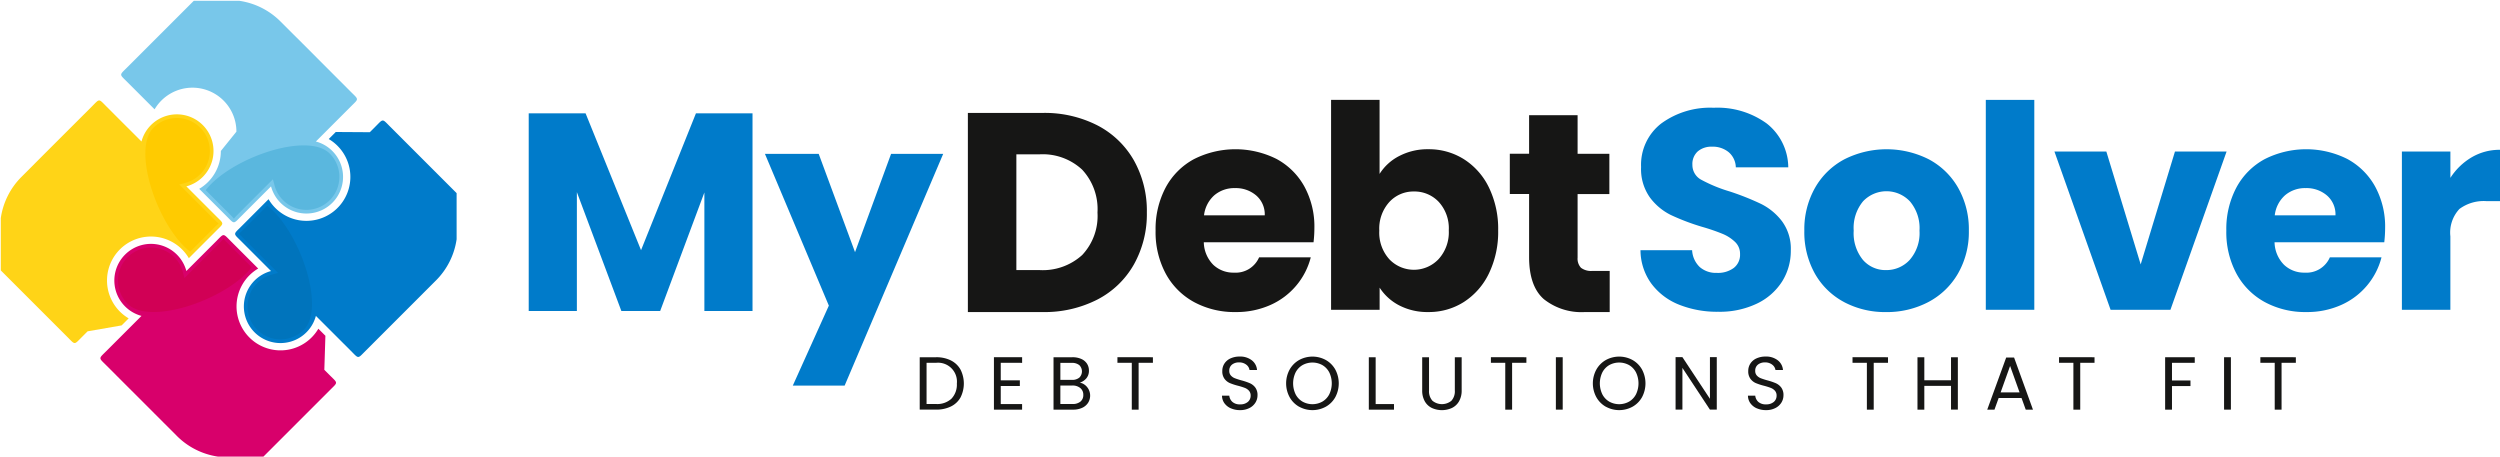 <svg xmlns="http://www.w3.org/2000/svg" xmlns:xlink="http://www.w3.org/1999/xlink" width="313.5" height="57.357" viewBox="0 0 313.5 57.357">
  <defs>
    <clipPath id="clip-path">
      <rect id="Rectangle_1648" data-name="Rectangle 1648" width="313.5" height="57.357" fill="none"/>
    </clipPath>
  </defs>
  <g id="Group_1574" data-name="Group 1574" transform="translate(0 0)">
    <g id="Group_1573" data-name="Group 1573" transform="translate(0 0)" clip-path="url(#clip-path)">
      <path id="Path_567" data-name="Path 567" d="M171.391,65.455A2.818,2.818,0,0,1,172.6,66.6a3.866,3.866,0,0,1,0,3.5,2.761,2.761,0,0,1-1.207,1.131,4.135,4.135,0,0,1-1.861.392h-2.047V65.054h2.047a4.054,4.054,0,0,1,1.861.4m.081,4.789a2.565,2.565,0,0,0,.669-1.89,2.37,2.37,0,0,0-2.611-2.6h-1.188v5.166h1.188a2.621,2.621,0,0,0,1.942-.674" transform="translate(-52.153 -20.257)" fill="#161615"/>
      <path id="Path_568" data-name="Path 568" d="M181.855,65.748v2.2h2.395v.708h-2.395v2.263h2.677v.707H181v-6.58h3.535v.707Z" transform="translate(-56.361 -20.253)" fill="#161615"/>
      <path id="Path_569" data-name="Path 569" d="M195.8,68.534a1.7,1.7,0,0,1,.472.584,1.7,1.7,0,0,1-.081,1.645,1.724,1.724,0,0,1-.74.632,2.64,2.64,0,0,1-1.146.231h-2.451V65.054h2.356a2.662,2.662,0,0,1,1.141.222,1.613,1.613,0,0,1,.707.6,1.573,1.573,0,0,1,.236.849,1.466,1.466,0,0,1-.316.966,1.765,1.765,0,0,1-.834.552,1.375,1.375,0,0,1,.655.293m-3.087-.642h1.442a1.394,1.394,0,0,0,.933-.282,1.093,1.093,0,0,0,0-1.566,1.425,1.425,0,0,0-.952-.282h-1.423Zm2.517,2.725a1.037,1.037,0,0,0,.359-.839,1.07,1.07,0,0,0-.377-.863A1.525,1.525,0,0,0,194.2,68.6h-1.489v2.319h1.518a1.507,1.507,0,0,0,1-.3" transform="translate(-59.742 -20.257)" fill="#161615"/>
      <path id="Path_570" data-name="Path 570" d="M207.941,65.054v.7h-1.792v5.873h-.857V65.752h-1.8v-.7Z" transform="translate(-63.366 -20.257)" fill="#161615"/>
      <path id="Path_571" data-name="Path 571" d="M223.642,71.422a1.937,1.937,0,0,1-.806-.642,1.628,1.628,0,0,1-.3-.948h.914a1.2,1.2,0,0,0,.381.778,1.369,1.369,0,0,0,.976.316,1.426,1.426,0,0,0,.967-.306,1,1,0,0,0,.353-.788.892.892,0,0,0-.207-.612,1.337,1.337,0,0,0-.519-.359,8.189,8.189,0,0,0-.839-.264,7.39,7.39,0,0,1-1.042-.339,1.669,1.669,0,0,1-.669-.532,1.561,1.561,0,0,1-.278-.976,1.687,1.687,0,0,1,.273-.952,1.778,1.778,0,0,1,.768-.641,2.7,2.7,0,0,1,1.136-.227,2.382,2.382,0,0,1,1.514.462,1.7,1.7,0,0,1,.664,1.226h-.943a1.016,1.016,0,0,0-.4-.665,1.4,1.4,0,0,0-.923-.287,1.338,1.338,0,0,0-.877.278.949.949,0,0,0-.339.778.839.839,0,0,0,.2.584,1.3,1.3,0,0,0,.5.344,8.575,8.575,0,0,0,.834.269,7.856,7.856,0,0,1,1.047.354,1.746,1.746,0,0,1,.679.537,1.567,1.567,0,0,1,.282.985,1.729,1.729,0,0,1-.254.9,1.862,1.862,0,0,1-.755.689,2.487,2.487,0,0,1-1.178.264,2.8,2.8,0,0,1-1.164-.231" transform="translate(-69.296 -20.219)" fill="#161615"/>
      <path id="Path_572" data-name="Path 572" d="M235.844,71.229a3.134,3.134,0,0,1-1.192-1.2,3.631,3.631,0,0,1,0-3.46,3.136,3.136,0,0,1,1.192-1.2,3.479,3.479,0,0,1,3.347,0,3.113,3.113,0,0,1,1.188,1.193,3.685,3.685,0,0,1,0,3.469,3.113,3.113,0,0,1-1.188,1.193,3.479,3.479,0,0,1-3.347,0m2.909-.636a2.26,2.26,0,0,0,.868-.914,3.166,3.166,0,0,0,0-2.758,2.277,2.277,0,0,0-.863-.91,2.578,2.578,0,0,0-2.489,0,2.268,2.268,0,0,0-.863.91,3.172,3.172,0,0,0,0,2.758,2.254,2.254,0,0,0,.867.914,2.556,2.556,0,0,0,2.48,0" transform="translate(-72.933 -20.223)" fill="#161615"/>
      <path id="Path_573" data-name="Path 573" d="M250.13,70.928h2.3v.7h-3.158V65.054h.857Z" transform="translate(-77.622 -20.257)" fill="#161615"/>
      <path id="Path_574" data-name="Path 574" d="M259.85,65.054v4.158a1.761,1.761,0,0,0,.429,1.3,1.875,1.875,0,0,0,2.376,0,1.761,1.761,0,0,0,.429-1.3V65.054h.858V69.2a2.687,2.687,0,0,1-.33,1.381,2.068,2.068,0,0,1-.891.835,3.033,3.033,0,0,1-2.517,0,2.042,2.042,0,0,1-.886-.835,2.714,2.714,0,0,1-.326-1.381V65.054Z" transform="translate(-80.649 -20.257)" fill="#161615"/>
      <path id="Path_575" data-name="Path 575" d="M275.955,65.054v.7h-1.792v5.873h-.858V65.752h-1.8v-.7Z" transform="translate(-84.545 -20.257)" fill="#161615"/>
      <rect id="Rectangle_1645" data-name="Rectangle 1645" width="0.857" height="6.571" transform="translate(195.106 44.797)" fill="#161615"/>
      <path id="Path_576" data-name="Path 576" d="M291.7,71.229a3.134,3.134,0,0,1-1.192-1.2,3.631,3.631,0,0,1,0-3.46,3.136,3.136,0,0,1,1.192-1.2,3.479,3.479,0,0,1,3.347,0,3.113,3.113,0,0,1,1.188,1.193,3.685,3.685,0,0,1,0,3.469,3.113,3.113,0,0,1-1.188,1.193,3.479,3.479,0,0,1-3.347,0m2.909-.636a2.26,2.26,0,0,0,.868-.914,3.166,3.166,0,0,0,0-2.758,2.277,2.277,0,0,0-.863-.91,2.578,2.578,0,0,0-2.489,0,2.268,2.268,0,0,0-.863.91,3.172,3.172,0,0,0,0,2.758,2.254,2.254,0,0,0,.867.914,2.556,2.556,0,0,0,2.48,0" transform="translate(-90.326 -20.223)" fill="#161615"/>
      <path id="Path_577" data-name="Path 577" d="M310.3,71.621h-.858l-3.451-5.233v5.233h-.857V65.04h.857l3.451,5.223V65.04h.858Z" transform="translate(-95.016 -20.253)" fill="#161615"/>
      <path id="Path_578" data-name="Path 578" d="M319.422,71.422a1.935,1.935,0,0,1-.806-.642,1.634,1.634,0,0,1-.3-.948h.914a1.2,1.2,0,0,0,.381.778,1.369,1.369,0,0,0,.976.316,1.427,1.427,0,0,0,.967-.306,1,1,0,0,0,.353-.788.892.892,0,0,0-.207-.612,1.337,1.337,0,0,0-.519-.359,8.19,8.19,0,0,0-.839-.264,7.389,7.389,0,0,1-1.042-.339,1.669,1.669,0,0,1-.669-.532,1.562,1.562,0,0,1-.279-.976,1.688,1.688,0,0,1,.274-.952,1.78,1.78,0,0,1,.768-.641,2.705,2.705,0,0,1,1.136-.227,2.382,2.382,0,0,1,1.514.462,1.707,1.707,0,0,1,.664,1.226h-.943a1.017,1.017,0,0,0-.4-.665,1.4,1.4,0,0,0-.923-.287,1.338,1.338,0,0,0-.877.278.949.949,0,0,0-.339.778.838.838,0,0,0,.2.584,1.307,1.307,0,0,0,.5.344,8.6,8.6,0,0,0,.835.269,7.859,7.859,0,0,1,1.047.354,1.751,1.751,0,0,1,.679.537,1.567,1.567,0,0,1,.282.985,1.73,1.73,0,0,1-.254.9,1.867,1.867,0,0,1-.755.689,2.489,2.489,0,0,1-1.178.264,2.81,2.81,0,0,1-1.164-.231" transform="translate(-99.122 -20.219)" fill="#161615"/>
      <path id="Path_579" data-name="Path 579" d="M341.808,65.054v.7h-1.792v5.873h-.858V65.752h-1.8v-.7Z" transform="translate(-105.052 -20.257)" fill="#161615"/>
      <path id="Path_580" data-name="Path 580" d="M354.25,65.054v6.571h-.858V68.646h-3.347v2.979h-.858V65.054h.858v2.885h3.347V65.054Z" transform="translate(-108.735 -20.257)" fill="#161615"/>
      <path id="Path_581" data-name="Path 581" d="M366.19,70.181h-2.866l-.527,1.461h-.906l2.376-6.534h.99l2.367,6.534h-.906Zm-.245-.7-1.188-3.318-1.188,3.318Z" transform="translate(-112.691 -20.274)" fill="#161615"/>
      <path id="Path_582" data-name="Path 582" d="M379.416,65.054v.7h-1.792v5.873h-.858V65.752h-1.8v-.7Z" transform="translate(-116.763 -20.257)" fill="#161615"/>
      <path id="Path_583" data-name="Path 583" d="M398,65.054v.7h-2.856v2.215h2.319v.7h-2.319v2.96h-.858V65.054Z" transform="translate(-122.778 -20.257)" fill="#161615"/>
      <rect id="Rectangle_1646" data-name="Rectangle 1646" width="0.857" height="6.571" transform="translate(278.898 44.797)" fill="#161615"/>
      <path id="Path_584" data-name="Path 584" d="M416.08,65.054v.7h-1.792v5.873h-.858V65.752h-1.8v-.7Z" transform="translate(-128.18 -20.257)" fill="#161615"/>
      <path id="Path_585" data-name="Path 585" d="M124.348,20.642V45.425h-6.037V30.562l-5.542,14.862H107.9l-5.578-14.9v14.9H96.283V20.642h7.131L110.369,37.8l6.883-17.157Z" transform="translate(-29.982 -6.428)" fill="#007bca"/>
      <path id="Path_586" data-name="Path 586" d="M161.656,28.024,149.3,57.078h-6.5l4.519-10.025-8.013-19.028h6.742l4.554,12.321,4.519-12.321Z" transform="translate(-43.381 -8.726)" fill="#007bca"/>
      <path id="Path_587" data-name="Path 587" d="M192.51,22.131a11.179,11.179,0,0,1,4.57,4.393A12.9,12.9,0,0,1,198.7,33.05a12.929,12.929,0,0,1-1.619,6.509,11.114,11.114,0,0,1-4.588,4.411,14.543,14.543,0,0,1-6.883,1.565h-9.354V20.566h9.354a14.518,14.518,0,0,1,6.9,1.565m-1.921,16.255a7.138,7.138,0,0,0,1.921-5.335,7.263,7.263,0,0,0-1.921-5.371,7.263,7.263,0,0,0-5.371-1.921h-2.881V40.271h2.881a7.342,7.342,0,0,0,5.371-1.885" transform="translate(-54.885 -6.404)" fill="#161615"/>
      <path id="Path_588" data-name="Path 588" d="M230.251,38.844H216.486a4.135,4.135,0,0,0,1.192,2.827,3.637,3.637,0,0,0,2.579.979,3.2,3.2,0,0,0,3.166-1.921H229.9a8.884,8.884,0,0,1-1.8,3.521,8.985,8.985,0,0,1-3.254,2.454,10.453,10.453,0,0,1-4.375.889,10.641,10.641,0,0,1-5.193-1.244,8.852,8.852,0,0,1-3.557-3.557,10.975,10.975,0,0,1-1.28-5.406,11.1,11.1,0,0,1,1.262-5.406,8.738,8.738,0,0,1,3.539-3.557,11.521,11.521,0,0,1,10.35-.036,8.69,8.69,0,0,1,3.5,3.45,10.481,10.481,0,0,1,1.262,5.229,15.429,15.429,0,0,1-.107,1.779m-6.118-3.379a3.126,3.126,0,0,0-1.067-2.49,3.928,3.928,0,0,0-2.668-.925,3.852,3.852,0,0,0-2.579.89,3.947,3.947,0,0,0-1.3,2.525Z" transform="translate(-65.53 -8.462)" fill="#161615"/>
      <path id="Path_589" data-name="Path 589" d="M250.94,25.232a7.665,7.665,0,0,1,3.663-.854,8.212,8.212,0,0,1,4.446,1.246,8.625,8.625,0,0,1,3.148,3.557,11.874,11.874,0,0,1,1.156,5.371A11.984,11.984,0,0,1,262.2,39.94a8.724,8.724,0,0,1-3.148,3.592,8.126,8.126,0,0,1-4.446,1.262,7.661,7.661,0,0,1-3.663-.835,6.461,6.461,0,0,1-2.455-2.224v2.774H242.4V18.19h6.082v9.284a6.266,6.266,0,0,1,2.455-2.241m4.961,5.744a4.174,4.174,0,0,0-3.113-1.3,4.1,4.1,0,0,0-3.077,1.316,4.975,4.975,0,0,0-1.262,3.593,4.972,4.972,0,0,0,1.262,3.592,4.256,4.256,0,0,0,6.171-.018,4.992,4.992,0,0,0,1.281-3.61,4.912,4.912,0,0,0-1.263-3.575" transform="translate(-75.483 -5.664)" fill="#161615"/>
      <path id="Path_590" data-name="Path 590" d="M287.475,40.505v5.158h-3.1a7.572,7.572,0,0,1-5.158-1.618q-1.849-1.619-1.849-5.282v-7.9h-2.419v-5.05h2.419V20.978h6.082v4.838h3.984v5.05h-3.984v7.967a1.672,1.672,0,0,0,.427,1.281,2.087,2.087,0,0,0,1.423.39Z" transform="translate(-85.619 -6.532)" fill="#161615"/>
      <path id="Path_591" data-name="Path 591" d="M303.583,44.321a7.987,7.987,0,0,1-3.468-2.632,7.186,7.186,0,0,1-1.37-4.2h6.474a3.134,3.134,0,0,0,.961,2.116,3.084,3.084,0,0,0,2.134.729,3.337,3.337,0,0,0,2.134-.623,2.081,2.081,0,0,0,.782-1.725,2.042,2.042,0,0,0-.622-1.529,5.039,5.039,0,0,0-1.529-1,24.852,24.852,0,0,0-2.579-.889,28.036,28.036,0,0,1-3.948-1.494,7.283,7.283,0,0,1-2.632-2.206,6.141,6.141,0,0,1-1.1-3.806,6.544,6.544,0,0,1,2.526-5.46,10.38,10.38,0,0,1,6.58-1.974,10.5,10.5,0,0,1,6.651,1.974,7.07,7.07,0,0,1,2.7,5.5H310.7a2.579,2.579,0,0,0-.89-1.9,3.134,3.134,0,0,0-2.1-.693,2.619,2.619,0,0,0-1.779.587,2.119,2.119,0,0,0-.676,1.69,2.093,2.093,0,0,0,1.138,1.885,18.577,18.577,0,0,0,3.557,1.458,33.181,33.181,0,0,1,3.93,1.565,7.493,7.493,0,0,1,2.615,2.17,5.812,5.812,0,0,1,1.1,3.664,7.191,7.191,0,0,1-1.085,3.877,7.6,7.6,0,0,1-3.148,2.774,10.777,10.777,0,0,1-4.873,1.031,12.84,12.84,0,0,1-4.908-.889" transform="translate(-93.028 -6.115)" fill="#007bca"/>
      <path id="Path_592" data-name="Path 592" d="M333.578,46.349a9.107,9.107,0,0,1-3.663-3.557,10.631,10.631,0,0,1-1.334-5.406A10.543,10.543,0,0,1,329.932,32a9.179,9.179,0,0,1,3.7-3.575,11.751,11.751,0,0,1,10.528,0,9.178,9.178,0,0,1,3.7,3.575,10.55,10.55,0,0,1,1.352,5.389,10.437,10.437,0,0,1-1.37,5.388,9.261,9.261,0,0,1-3.734,3.575,11.155,11.155,0,0,1-5.282,1.245,10.94,10.94,0,0,1-5.246-1.245m8.216-5.3a5.087,5.087,0,0,0,1.227-3.663,5.182,5.182,0,0,0-1.191-3.663,4.043,4.043,0,0,0-5.887-.019,5.223,5.223,0,0,0-1.173,3.682,5.284,5.284,0,0,0,1.155,3.663,3.74,3.74,0,0,0,2.9,1.28,3.961,3.961,0,0,0,2.97-1.28" transform="translate(-102.318 -8.463)" fill="#007bca"/>
      <rect id="Rectangle_1647" data-name="Rectangle 1647" width="6.082" height="26.321" transform="translate(249.02 12.526)" fill="#007bca"/>
      <path id="Path_593" data-name="Path 593" d="M384.943,41.747l4.3-14.156h6.474l-7.042,19.847h-7.505l-7.043-19.847h6.509Z" transform="translate(-116.502 -8.591)" fill="#007bca"/>
      <path id="Path_594" data-name="Path 594" d="M425.244,38.844H411.479a4.135,4.135,0,0,0,1.192,2.827,3.637,3.637,0,0,0,2.579.979,3.2,3.2,0,0,0,3.166-1.921h6.474a8.884,8.884,0,0,1-1.8,3.521,8.985,8.985,0,0,1-3.254,2.454,10.453,10.453,0,0,1-4.375.889,10.641,10.641,0,0,1-5.193-1.244,8.853,8.853,0,0,1-3.557-3.557,10.975,10.975,0,0,1-1.28-5.406,11.1,11.1,0,0,1,1.262-5.406,8.738,8.738,0,0,1,3.539-3.557,11.521,11.521,0,0,1,10.35-.036,8.69,8.69,0,0,1,3.5,3.45,10.481,10.481,0,0,1,1.262,5.229,15.422,15.422,0,0,1-.107,1.779m-6.118-3.379a3.127,3.127,0,0,0-1.067-2.49,3.929,3.929,0,0,0-2.668-.925,3.852,3.852,0,0,0-2.579.89,3.946,3.946,0,0,0-1.3,2.525Z" transform="translate(-126.25 -8.462)" fill="#007bca"/>
      <path id="Path_595" data-name="Path 595" d="M446.146,28.224a6.882,6.882,0,0,1,3.557-.943v6.438h-1.672a5.122,5.122,0,0,0-3.414.978,4.343,4.343,0,0,0-1.138,3.433v9.212H437.4V27.494h6.082V30.8a8.017,8.017,0,0,1,2.668-2.579" transform="translate(-136.203 -8.495)" fill="#007bca"/>
      <path id="Path_596" data-name="Path 596" d="M35.357,51.758a5.508,5.508,0,0,1,2.714-4.749l-.881-.881-2.547-2.547c-1.016-1.016-.822-1.016-1.838,0l-.976.976-.921.921L29.066,47.32a4.594,4.594,0,1,0-5.627,5.627l-1.624,1.624-.218.218-1.624,1.624-.923.923c-1.016,1.016-1.016.822,0,1.838l6.012,6.013,1.171,1.171.037.036,1.6,1.6,0,0a9.145,9.145,0,0,0,5.178,2.6H37.8l0,0h.262l0,0h.055l0,0h.032l0,0h.025l0,0h.029l0,0h.016l0,0h.016l0,0h.019l0,0H38.3l0,0h.012l0,0h.012l0,0h.012l0,0h.012l0,0h.012l0,0h.006l0,0H38.4l0,0h.01l0,0h.006l0,0h.012l0,0h.006l0,0h.012l0,0h0l0,0h.012l0,0H38.5l0,0H38.5l0,0h.006l0,0h.006l0,0h.01l0,0h0l0,0h.006l0,0h.009l0,0h.006l0,0h0l0,0h.006l0,0H38.6l0,0h.009l0,0h0l0,0h.006l0,0h.006l0,0h0l0,0h0l0,0h.007l0,0h0l0,0h.006l0,0h0l0,0h.007l0,0H38.7l0,0h0l0,0h0l0,0h0l0,0h.006l0,0h0l0,0h0l0,0h.006l0,0h0l0,0h0l0,0h0l0,0h0l0,0h0l0,0h.006l0,0h0l0,0h0l0,0h0l0,0h0l0,0h0l0,0h0l0,0h0l0,0h0l0,0h0l0,0h0l0,0h0l0,0h0l0,0h0l0,0h0l0,0h0l0,0h0l0,0,0,0h0l0,0h0l0,0h0l0,0h0l0,0h0l0,0h0l0,0,0,0h0l0,0h0l0,0h0l0,0,0,0h0l0,0h0l0,0,0,0h0l0,0h0l0,0,0,0h.006l0,0,0,0h0l0,0,0,0h0l0,0h0l0,0,0,0h0l0,0h0l0,0,0,0h0l0,0,0,0h0l0,0h0l0,0,0,0h0l0,0,0,0h0l0,0,0,0h0l0,0,0,0h0l0,0h0l0,0,0,0h0l0,0,0,0h0l0,0,0,0h0l0,0,0,0,0,0h0l0,0,0,0h0l0,0,0,0h0l0,0,0,0h0l0,0,0,0,0,0h0l0,0,0,0h0l0,0,0,0h0l0,0,0,0,0,0h0l0,0,0,0,0,0h0l0,0,0,0,0,0h0l0,0,0,0,0,0h0l0,0,0,0,0,0h0l0,0,0,0h0l0,0h0l0,0,0,0h0l0,0,0,0,0,0h0l0,0,0,0,0,0,0,0h0l0,0,0,0,0,0h0l0,0,0,0,0,0,0,0,0,0h0l0,0,0,0,0,0h0l0,0,0,0,0,0,0,0,0,0h0l0,0,0,0,0,0,0,0,0,0h0l0,0,0,0,0,0,0,0,0,0,0,0h0l0,0,0,0,0,0,0,0,0,0,0,0h0l0,0,0,0,0,0,0,0,0,0,0,0h0l0,0,0,0,0,0,0,0,0,0,0,0,0,0,0,0h0l0,0,0,0,0,0,0,0,0,0,0,0,0,0,0,0,0,0,0,0h0l0,0,0,0,0,0,0,0,0,0,0,0,0,0,0,0,0,0,0,0,0,0h0l0,0,0,0,0,0,0,0,0,0,0,0,0,0,0,0,0,0,0,0,0,0,0,0,0,0,0,0,0,0,0,0,0,0,0,0,0,0h0l0,0,0,0h0l0,0,0,0,0,0,0,0,0,0,0,0,0,0,0,0,0,0,0,0,0,0,0,0,0,0,0,0,0,0,0,0,0,0,0,0,0,0,0,0,0,0,0,0,0,0,0,0,0,0,0,0,0,0,0,0,0,0,0,0,0,0,0,0,0,0,0,0,0,0,0,0,0,0,0,0,0,0,0,0,0,0,0,0,0,0,0,0,0,0,0,0,0,0,0,0,0,0,0,0,0,0,0,0,0,0,0,0,0,0,0,0,0,0,0,0,0,0,0,0h0l0,0,0,0,0,0,0,0,0,0,0,0,0,0,0,0,0,0,0,0,0,0,0,0,0,0,0,0,0,0,0,0,0,0,0,0,0,0,0,0,0,0,0,0,0,0,0,0,0,0,0,0,0,0,0,0,0,0,0,0,0,0,0,0,0,0,0,0,0,0,0,0,0,0,0,0,0,0,0,0,0,0,0,0,0,0,0,0,0,0,0,0,0,0,0,0,0,0,0,0,0,0,0,0,0,0,0,0,0,0,0,0,0,0,0,0,0,0,0,0,0,0,0,0,0,0,0,0,0,0,0,0,0,0,0,0,0,0,0,0,0,0,0,0,0,0,0,0,0,0,0,0,0,0,0,0,0,0,0,0,0,0,0,0,0,0,0,0,0,0,0,0,0,0,0,0,0,0,0,0,0,0,0,0,0,0,0,0,0,0,0,0,0,0,0,0,0,0,0,0,0,0,0,0,0,0,0,0,0,0,0,0,0,0,0,0,0,0,0,0,0,0,0,0,0,0,0,0,0,0,0,0,0,0,0,0,0,0,0,0,0,0,0,0,0,0,0,0,0,0,0,0,0,0,0,0,0,0,0,0,0,0,0,0,0,0,0,0,0,0,0,0,0,0,0,0,0,0,0,0,0,0,0,0,0,0,0,0,0,0,0,0,0,0,0,0,0,0,0,0,0,0,0,0,0,0,0,0,0,0,0,0,0,0,0,0,0,0,0,0,0,0,0,0,0,0,0,0,0,0,0,0,0,0,0,0,0,0,0,0,0,0,0,0,0,0,0,0,0,0,0,0,0,0,0,0,0,0,0,0,0,0,0,0,0,0,0,0,0,0,0,0,0,0,0,0,0,0,0,0,0,0,0,0,0,0,0,0,0,0,0,0,0,0,0,0,0,0,0,0,0,0,0,0,0,0,0,0,0,0,0,0,0,0,0,0,0,0,0,0,0,0,0,0,0,0,0,0,0,0,0,0,0,0,0,0,0,0,0,0,0,0,0,0,0,0,0,0,0,0,0,0,0,0,0,0,0,0,0,0,0,0,0,0,0,0,0,0,0,0,0,0,0,0,0,0,0,0,0,0,0,0,0,0,0,0,0,0,0,0,0,0,0,0,0,0,0,0,0,0,0,0,0,0,0,0,0,0,0,0,0,0,0,0,0,0,0,0,0,0,0,0,0,0,0,0,0,0,0,0,0,0,0,0,0,0,0,0,0,0,0,0,0,0,0,0,0,0,0,0,0,0,0,0,0,0,0,0,0,0,0,0,0,0,0,0,0,0,0,0,0,0,0,0,0,0,0,0,0,0,0,0,0,0,0,0,0,0,0,0,0,0,0,0,0,0,0,0,0,0,0,0,0,0,0,0,0,0,0,0,0,0,0,0,0,0,0,0,0,0,0,0,0,0,0,0,0,0,0,0,0,0,0,0,0,0,0,0,0,0,0,0,0,0,0,0,0,0,0,0c.057-.054.114-.109.17-.166l.812-.812.813-.813.812-.812,5.74-5.741c1.016-1.015,1.016-.822,0-1.837l-.705-.705L46.5,55.438l-.882-.882a5.512,5.512,0,0,1-10.261-2.8" transform="translate(-5.695 -13.333)" fill="#d8006b" fill-rule="evenodd"/>
      <path id="Path_597" data-name="Path 597" d="M51.758,33.683a5.508,5.508,0,0,1-4.749-2.714l-.881.881L43.581,34.4c-1.016,1.016-1.016.822,0,1.838l.976.976.921.921,1.842,1.842A4.594,4.594,0,1,0,52.947,45.6l1.624,1.624.218.217,1.624,1.624.923.923c1.016,1.016.822,1.016,1.838,0l6.013-6.013,1.171-1.171.036-.037,1.6-1.6,0,0a9.144,9.144,0,0,0,2.6-5.178V31.138l0,0v-.165l0,0v-.055l0,0v-.026l0,0v-.029l0,0v-.022l0,0V30.8l0,0v-.019l0,0v-.013l0,0v-.022l0,0v-.007l0,0v-.016l0,0v-.016l0,0v-.012l0,0v-.009l0,0v-.012l0,0v-.006l0,0v-.012l0,0v-.006l0,0V30.6l0,0v-.006l0,0v-.012l0,0v-.006l0,0v-.006l0,0v-.01l0,0v-.006l0,0v-.01l0,0v-.006l0,0V30.5l0,0v-.006l0,0v-.007l0,0v-.006l0,0v-.006l0,0v-.006l0,0v-.006l0,0v-.006l0,0v-.006l0,0v0l0,0v-.006l0,0V30.4l0,0v0l0,0v-.006l0,0v0l0,0v0l0,0v-.006l0,0v-.006l0,0v0l0,0v0l0,0v-.006l0,0v0l0,0v-.006l0,0v0l0,0V30.3l0,0v0l0,0,0,0v-.006l0,0v0l0,0v0l0,0v0l0,0v-.006l0,0v0l0,0v0l0,0v0l0,0v0l0,0v0l0,0v0l0,0V30.21l0,0,0,0v0l0,0v0l0,0v0l0,0v0l0,0v0l0,0v0l0,0v0l0,0v0l0,0v0l0,0v0l0,0,0,0v0l0,0v0l0,0v0l0,0v0l0,0v0l0,0,0,0v0l0,0v0l0,0v0l0,0,0,0v0l0,0v0l0,0v0l0,0,0,0v0l0,0v0l0,0v0l0,0,0,0v0l0,0v0l0,0,0,0v0l0,0,0,0v0l0,0v0l0,0,0,0v0l0,0v0l0,0,0,0v0l0,0,0,0v0l0,0,0,0v0l0,0v0l0,0,0,0,0,0v0l0,0v0l0,0,0,0v0l0,0,0,0,0,0v0l0,0v0l0,0,0,0v0l0,0,0,0,0,0v0l0,0,0,0v0l0,0,0,0v0l0,0,0,0v0l0,0,0,0,0,0v0l0,0,0,0v0l0,0,0,0,0,0v0l0,0,0,0v0l0,0,0,0,0,0v0l0,0,0,0,0,0,0,0v0l0,0,0,0v0l0,0,0,0,0,0,0,0v0l0,0,0,0,0,0v0l0,0,0,0,0,0v0l0,0,0,0,0,0v0l0,0,0,0,0,0,0,0v0l0,0,0,0,0,0,0,0v0l0,0,0,0,0,0,0,0,0,0v0l0,0,0,0,0,0,0,0v0l0,0,0,0,0,0,0,0v0l0,0,0,0,0,0,0,0,0,0,0,0v0l0,0,0,0,0,0,0,0,0,0,0,0v0l0,0,0,0,0,0,0,0,0,0,0,0,0,0v0l0,0,0,0,0,0,0,0,0,0,0,0,0,0,0,0v0l0,0,0,0,0,0,0,0,0,0,0,0,0,0,0,0v0l0,0,0,0,0,0,0,0,0,0,0,0,0,0,0,0,0,0,0,0v0l0,0v0l0,0,0,0,0,0,0,0,0,0,0,0,0,0,0,0,0,0,0,0,0,0,0,0,0,0,0,0,0,0,0,0,0,0v0l0,0,0,0,0,0v0l0,0,0,0,0,0,0,0,0,0,0,0,0,0,0,0,0,0,0,0,0,0,0,0,0,0,0,0,0,0,0,0,0,0,0,0,0,0,0,0,0,0,0,0,0,0,0,0,0,0,0,0,0,0,0,0,0,0,0,0,0,0,0,0,0,0,0,0,0,0,0,0,0,0,0,0,0,0,0,0,0,0,0,0,0,0,0,0,0,0,0,0,0,0,0,0,0,0,0,0,0,0,0,0v0l0,0,0,0,0,0,0,0,0,0,0,0,0,0,0,0,0,0,0,0,0,0v0l0,0,0,0,0,0,0,0,0,0,0,0,0,0,0,0,0,0,0,0,0,0,0,0,0,0,0,0,0,0,0,0,0,0,0,0,0,0,0,0,0,0,0,0,0,0,0,0,0,0,0,0,0,0,0,0,0,0,0,0,0,0,0,0,0,0,0,0,0,0,0,0,0,0,0,0,0,0,0,0,0,0,0,0,0,0,0,0,0,0,0,0,0,0,0,0,0,0,0,0,0,0,0,0,0,0,0,0,0,0,0,0,0,0,0,0,0,0,0,0,0,0,0,0,0,0,0,0,0,0,0,0,0,0,0,0,0,0,0,0,0,0,0,0,0,0,0,0,0,0,0,0,0,0,0,0,0,0,0,0,0,0,0,0,0,0,0,0,0,0,0,0,0,0,0,0,0,0,0,0,0,0,0,0,0,0,0,0,0,0,0,0,0,0,0,0,0,0,0,0,0,0,0,0,0,0,0,0,0,0,0,0,0,0,0,0,0,0,0,0,0,0,0,0,0,0,0,0,0,0,0,0,0,0,0,0,0,0,0,0,0,0,0,0,0,0,0,0,0,0,0,0,0,0,0,0,0,0,0,0,0,0,0,0,0,0,0,0,0,0,0,0,0,0,0,0,0,0,0,0,0,0,0,0,0,0,0,0,0,0,0,0,0,0,0,0,0,0,0,0,0,0,0,0,0,0,0,0,0,0,0,0,0,0,0,0,0,0,0,0,0,0,0,0,0,0,0,0,0,0,0,0,0,0,0,0,0,0,0,0,0,0,0,0,0,0,0,0,0,0,0,0,0,0,0,0,0,0,0,0,0,0,0,0,0,0,0,0,0,0,0,0,0,0,0,0,0,0,0,0,0,0,0,0,0,0,0,0,0,0,0,0,0,0,0,0,0,0,0,0,0,0,0,0,0,0,0,0,0,0,0,0,0,0,0,0,0,0,0,0,0,0,0,0,0,0,0,0,0,0,0,0,0,0,0,0,0,0,0,0,0,0,0,0,0,0,0,0,0,0,0,0,0,0,0,0,0,0,0,0,0,0,0,0,0,0,0,0,0,0,0,0,0,0,0,0,0,0,0,0,0,0,0,0,0,0,0,0,0,0,0,0,0,0,0,0,0,0,0,0,0,0,0,0,0,0,0,0,0,0,0,0,0,0,0,0,0,0,0,0,0,0,0,0,0,0,0,0,0,0,0,0,0,0,0,0,0,0,0,0,0,0,0,0,0,0,0,0,0,0,0,0,0,0,0,0,0,0,0,0,0,0,0,0,0,0,0,0,0,0,0,0,0,0,0,0,0,0,0,0,0,0,0,0,0,0,0,0,0,0,0,0,0,0,0,0,0,0,0,0,0,0,0,0,0,0,0,0,0,0,0,0,0,0,0,0,0,0,0,0,0,0,0,0,0,0,0,0,0,0,0,0,0,0,0,0,0,0,0,0,0,0,0,0,0,0c-.054-.057-.109-.114-.166-.17l-.812-.812-.813-.813-.812-.812-5.74-5.74c-1.016-1.016-.822-1.016-1.838,0l-.706.705L55.438,22.54l-.881.882a5.512,5.512,0,0,1-2.8,10.261" transform="translate(-13.334 -5.988)" fill="#007bca" fill-rule="evenodd"/>
      <path id="Path_598" data-name="Path 598" d="M33.683,18.933a5.5,5.5,0,0,1-2.714,4.748l.881.882L34.4,27.11c1.016,1.016.822,1.016,1.838,0l.976-.976.921-.921,1.842-1.841A4.594,4.594,0,1,0,45.6,17.744l1.624-1.624.217-.218,1.624-1.624.923-.923c1.016-1.016,1.016-.822,0-1.838L43.978,5.5,42.807,4.333,42.77,4.3l-1.6-1.6,0,0A9.145,9.145,0,0,0,35.986.1h-5.01l0,0H30.92l0,0h-.029l0,0h-.032l0,0h-.022l0,0H30.8l0,0h-.016l0,0h-.017l0,0h-.016l0,0h-.01l0,0h-.016l0,0H30.7l0,0H30.68l0,0h-.01l0,0h-.012l0,0h-.01l0,0h-.01l0,0h-.01l0,0H30.6l0,0h-.01l0,0h-.006l0,0h-.01l0,0h-.006l0,0h-.01l0,0h-.007l0,0h-.006l0,0h-.009l0,0H30.5l0,0h-.006l0,0h-.007l0,0h-.006l0,0h-.006l0,0h-.007l0,0h-.006l0,0h0l0,0h-.006l0,0h-.006l0,0h-.006l0,0h0l0,0H30.4l0,0h-.006l0,0h0l0,0h0l0,0h-.006l0,0h-.006l0,0h0l0,0h0l0,0h-.006l0,0h0l0,0h-.006l0,0h0l0,0h0l0,0H30.3l0,0h0l0,0h0l0,0h0l0,0h0l0,0h0l0,0h0l0,0h-.006l0,0h0l0,0h0l0,0h0l0,0h0l0,0h0l0,0h0l0,0h0l0,0h0l0,0h0l0,0h0l0,0h0l0,0h0l0,0h0l0,0h0l0,0h0l0,0h0l0,0,0,0h0l0,0h0l0,0h0l0,0h0l0,0h0l0,0,0,0h0l0,0h0l0,0h0l0,0,0,0h0l0,0h0l0,0h0l0,0h0l0,0,0,0h0l0,0h0l0,0,0,0h0l0,0h0l0,0h0l0,0,0,0h0l0,0,0,0h0l0,0h0l0,0,0,0h0l0,0,0,0h0l0,0h0l0,0,0,0h0l0,0,0,0h0l0,0,0,0h0l0,0,0,0h0l0,0h0l0,0,0,0h0l0,0,0,0h0l0,0,0,0h0l0,0,0,0h0l0,0,0,0,0,0h0l0,0,0,0h0l0,0,0,0h0l0,0,0,0,0,0h0l0,0,0,0h0l0,0,0,0h0l0,0,0,0,0,0h0l0,0,0,0,0,0h0l0,0,0,0,0,0h0l0,0,0,0h0l0,0,0,0,0,0h0l0,0,0,0,0,0,0,0h0l0,0,0,0,0,0h0l0,0,0,0,0,0,0,0h0l0,0,0,0h0l0,0,0,0,0,0,0,0h0l0,0,0,0,0,0,0,0h0l0,0,0,0,0,0,0,0,0,0h0l0,0,0,0,0,0,0,0h0l0,0,0,0,0,0,0,0,0,0h0l0,0,0,0,0,0,0,0,0,0h0l0,0,0,0,0,0,0,0,0,0,0,0h0l0,0,0,0,0,0,0,0,0,0,0,0,0,0h0l0,0,0,0,0,0,0,0,0,0,0,0,0,0h0l0,0,0,0,0,0,0,0,0,0,0,0,0,0,0,0,0,0h0l0,0,0,0,0,0,0,0,0,0,0,0,0,0,0,0,0,0,0,0,0,0h0l0,0,0,0,0,0,0,0,0,0,0,0,0,0,0,0,0,0,0,0,0,0,0,0,0,0,0,0,0,0,0,0,0,0h0l0,0,0,0h0l0,0,0,0,0,0,0,0,0,0,0,0,0,0,0,0,0,0,0,0,0,0,0,0,0,0,0,0,0,0,0,0,0,0,0,0,0,0,0,0,0,0,0,0,0,0,0,0,0,0,0,0,0,0,0,0,0,0,0,0,0,0,0,0,0,0,0,0,0,0,0,0,0,0,0,0,0,0,0,0,0,0,0,0,0,0,0,0,0,0,0,0,0,0,0,0,0,0,0,0,0,0,0,0,0,0,0,0,0,0,0,0,0,0,0,0,0,0,0,0,0,0,0,0,0,0,0,0,0,0,0,0,0,0,0,0,0,0,0,0,0,0,0,0,0,0,0,0,0,0,0,0,0,0,0,0,0,0,0,0,0,0,0,0,0,0,0,0,0,0,0,0,0,0,0,0,0,0,0,0,0,0,0,0,0,0,0,0,0,0,0,0,0,0,0,0,0,0,0,0,0,0,0,0,0,0,0,0,0,0,0,0,0,0,0,0,0,0,0,0,0,0,0,0,0,0,0,0,0,0,0,0,0,0,0,0,0,0,0,0,0,0,0,0,0,0,0,0,0,0,0,0,0,0,0,0,0,0,0,0,0,0,0,0,0,0,0,0,0,0,0,0,0,0,0,0,0,0,0,0,0,0,0,0,0,0,0,0,0,0,0,0,0,0,0,0,0,0,0,0,0,0,0,0,0,0,0,0,0,0,0,0,0,0,0,0,0,0,0,0,0,0,0,0,0,0,0,0,0,0,0,0,0,0,0,0,0,0,0,0,0,0,0,0,0,0,0,0,0,0,0,0,0,0,0,0,0,0,0,0,0,0,0,0,0,0,0,0,0,0,0,0,0,0,0,0,0,0,0,0,0,0,0,0,0,0,0,0,0,0,0,0,0,0,0,0,0,0,0,0,0,0,0,0,0,0,0,0,0,0,0,0,0,0,0,0,0,0,0,0,0,0,0,0,0,0,0,0,0,0,0,0,0,0,0,0,0,0,0,0,0,0,0,0,0,0,0,0,0,0,0,0,0,0,0,0,0,0,0,0,0,0,0,0,0,0,0,0,0,0,0,0,0,0,0,0,0,0,0,0,0,0,0,0,0,0,0,0,0,0,0,0,0,0,0,0,0,0,0,0,0,0,0,0,0,0,0,0,0,0,0,0,0,0,0,0,0,0,0,0,0,0,0,0,0,0,0,0,0,0,0,0,0,0,0,0,0,0,0,0,0,0,0,0,0,0,0,0,0,0,0,0,0,0,0,0,0,0,0,0,0,0,0,0,0,0,0,0,0,0,0,0,0,0,0,0,0,0,0,0,0,0,0,0,0,0,0,0,0,0,0,0,0,0,0,0,0,0,0,0,0,0,0,0,0,0,0,0,0,0,0,0,0,0,0,0,0,0,0,0,0,0,0,0,0,0,0,0,0,0,0,0,0,0,0,0,0,0,0,0,0,0,0,0,0,0,0,0,0,0,0,0,0,0,0,0,0,0,0,0,0,0,0,0,0,0,0,0,0,0,0,0,0,0,0,0,0,0,0,0,0,0,0,0,0,0,0,0,0,0,0,0,0,0,0,0,0,0,0,0,0,0,0,0,0,0,0,0,0,0,0,0,0,0,0,0,0,0,0,0,0,0,0,0,0,0,0,0,0,0,0,0,0,0,0,0,0,0,0,0,0,0,0,0,0,0,0,0,0,0,0,0,0,0,0,0,0,0,0,0,0,0,0,0,0,0,0,0,0,0,0,0,0,0,0,0,0,0,0,0c-.057.054-.114.109-.17.166l-.812.812-.813.813-.812.812-5.741,5.74c-1.015,1.016-1.015.822,0,1.838l.706.705,1.841,1.842.882.881a5.512,5.512,0,0,1,10.261,2.8" transform="translate(-5.989 0)" fill="#78c7ea" fill-rule="evenodd"/>
      <path id="Path_599" data-name="Path 599" d="M18.932,35.357a5.508,5.508,0,0,1,4.749,2.714l.881-.882,2.547-2.546c1.016-1.016,1.016-.822,0-1.838l-.976-.976-.921-.921L23.37,29.066a4.594,4.594,0,1,0-5.627-5.627l-1.624-1.624L15.9,21.6l-1.624-1.624-.218-.218-.705-.705c-1.014-1.014-.823-1.016-1.838,0L5.5,25.063,4.332,26.233,4.3,26.27l-1.6,1.6,0,0a9.151,9.151,0,0,0-2.6,5.178v3.413l0,0v.145l0,0v.054l0,0v.034l0,0v.077l0,0V37l0,0v.013l0,0v.066l0,0v.043l0,0v.079l0,0v.039l0,0v.027l0,0v.06l0,0v.04l0,0v.01l0,0v.125l0,0v.1l0,0v.065l0,0v.01l0,0v.033l0,0v.075l0,0v.02l0,0v.049l0,0v.01l0,0v.019l0,0v.019l0,0v.058l0,0v.019l0,0v.007l0,0v.048l0,0v.016l0,0v.016l0,0v.009l0,0v.019l0,0v.022l0,0v.006l0,0v.009l0,0v.016l0,0v.019l0,0V38.3l0,0,0,0v.009l0,0v.012l0,0v.01l0,0v.007l0,0v.006l0,0v.01l0,0v.009l0,0v.006l0,0V38.4l0,0v.007l0,0v.01l0,0v.009l0,0v.01l0,0v.006l0,0v.01l0,0,0,0v0l0,0,0,0V38.5l0,0V38.5l0,0v.006l0,0v.009l0,0v.006l0,0v.006l0,0v.007l0,0v.006l0,0v.006l0,0v.006l0,0v0l0,0v.01l0,0v0l0,0v.006l0,0v0l0,0v.006l0,0v.006l0,0v.006l0,0v0l0,0v.006l0,0v0l0,0v.006l0,0v0l0,0v0l0,0v.007l0,0v0l0,0v.006l0,0v0l0,0,0,0v.006l0,0v.006l0,0v0l0,0v0l0,0v0l0,0v0l0,0v0l0,0v.006l0,0v0l0,0v0l0,0,0,0v.006l0,0v0l0,0v0l0,0v0l0,0v0l0,0v0l0,0,0,0v.006l0,0v0l0,0v0l0,0v0l0,0v0l0,0v0l0,0v0l0,0V38.9l0,0v0l0,0v0l0,0v0l0,0,0,0v0l0,0v0l0,0v0l0,0v0l0,0,0,0v0l0,0v0l0,0v0l0,0,0,0v0l0,0v0l0,0,0,0v0l0,0,0,0v0l0,0v0l0,0v0l0,0,0,0v0l0,0v0l0,0,0,0v0l0,0v0l0,0,0,0v0l0,0,0,0v0l0,0,0,0v0l0,0,0,0v0l0,0v0l0,0,0,0,0,0v0l0,0v0l0,0,0,0,0,0v0l0,0v0l0,0v0l0,0v0l0,0,0,0v0l0,0,0,0v0l0,0,0,0v0l0,0,0,0v0l0,0,0,0,0,0v0l0,0,0,0,0,0v0l0,0,0,0v0l0,0v0l0,0v0l0,0,0,0,0,0v0l0,0,0,0,0,0v0l0,0,0,0,0,0v0l0,0,0,0,0,0,0,0v0l0,0,0,0v0l0,0v0l0,0v0l0,0,0,0,0,0,0,0v0l0,0,0,0,0,0v.006l0,0,0,0,0,0v.006l0,0,0,0,0,0v.006l0,0,0,0,0,0,0,0v0l0,0,0,0,0,0,0,0v.006l0,0,0,0,0,0v0l0,0,0,0v0l0,0v0l0,0,0,0,0,0,0,0v0l0,0,0,0,0,0,0,0,0,0,0,0,0,0v0l0,0,0,0,0,0,0,0v0l0,0,0,0v0l0,0v0l0,0,0,0,0,0,0,0,0,0,0,0v0l0,0,0,0,0,0,0,0,0,0v0l0,0,0,0,0,0,0,0,0,0,0,0v0l0,0,0,0,0,0,0,0,0,0,0,0,0,0,0,0,0,0,0,0,0,0,0,0v0l0,0,0,0,0,0,0,0,0,0,0,0V39.6l0,0,0,0,0,0,0,0,0,0,0,0,0,0,0,0,0,0,0,0,0,0v0l0,0,0,0,0,0,0,0,0,0,0,0v0l0,0,0,0,0,0,0,0,0,0,0,0,0,0,0,0,0,0,0,0,0,0,0,0,0,0,0,0,0,0,0,0v0l0,0,0,0,0,0,0,0,0,0,0,0v0l0,0,0,0,0,0,0,0,0,0,0,0,0,0,0,0,0,0v0l0,0,0,0,0,0,0,0,0,0,0,0v0l0,0,0,0,0,0,0,0,0,0,0,0,0,0,0,0,0,0,0,0,0,0,0,0,0,0,0,0,0,0,0,0,0,0,0,0v0l0,0,0,0,0,0,0,0,0,0,0,0,0,0,0,0,0,0,0,0,0,0,0,0,0,0,0,0,0,0,0,0,0,0,0,0,0,0,0,0v0l0,0,0,0,0,0,0,0,0,0,0,0,0,0,0,0,0,0,0,0,0,0,0,0,0,0,0,0,0,0,0,0,0,0,0,0,0,0,0,0,0,0,0,0v0l0,0,0,0,0,0,0,0,0,0,0,0,0,0,0,0,0,0,0,0,0,0,0,0,0,0v0l0,0,0,0,0,0,0,0,0,0,0,0,0,0,0,0,0,0,0,0,0,0,0,0,0,0,0,0,0,0v0l0,0,0,0,0,0,0,0,0,0,0,0,0,0,0,0,0,0,0,0,0,0,0,0,0,0,0,0,0,0,0,0,0,0v0l0,0,0,0,0,0,0,0,0,0,0,0,0,0,0,0,0,0,0,0,0,0,0,0,0,0,0,0,0,0,0,0,0,0,0,0,0,0v0l0,0,0,0,0,0,0,0,0,0,0,0,0,0,0,0,0,0,0,0,0,0,0,0,0,0,0,0,0,0,0,0,0,0,0,0,0,0,0,0,0,0,0,0,0,0v0l0,0v0l0,0v0l0,0,0,0,0,0,0,0,0,0,0,0,0,0,0,0,0,0,0,0,0,0,0,0,0,0,0,0,0,0,0,0,0,0,0,0,0,0,0,0,0,0,0,0,0,0,0,0,0,0,0,0,0,0,0,0,0,0,0,0,0,0,0,0,0,0,0,0,0,0,0,0,0,0,0,0,0,0,0,0,0,0,0,0,0,0,0,0,0,0,0,0,0,0,0,0,0,0,0,0,0,0,0,0,0,0,0,0,0,0,0,0,0,0,0,0,0,0,0,0,0,0,0,0,0,0,0,0,0,0,0,0,0,0,0,0,0,0,0,0,0,0,0,0,0,0,0,0,0,0,0,0,0,0,0,0,0,0,0,0,0,0,0,0,0,0,0,0,0,0,0,0,0,0,0,0,0,0,0,0,0,0,0,0,0,0,0,0,0,0,0,0,0,0v0l0,0v0l0,0v0l0,0,0,0,0,0,0,0,0,0,0,0,0,0,0,0,0,0,0,0,0,0,0,0,0,0,0,0,0,0,0,0,0,0,0,0,0,0,0,0,0,0,0,0,0,0,0,0,0,0,0,0,0,0,0,0,0,0,0,0,0,0,0,0,0,0,0,0,0,0,0,0,0,0,0,0,0,0,0,0,0,0,0,0,0,0,0,0,0,0,0,0,0,0,0,0,0,0,0,0,0,0,0,0,0,0,0,0,0,0,0,0,0,0,0,0,0,0,0,0,0,0,0,0,0,0,0,0v0l0,0,0,0,0,0c.054.057.109.114.165.17l.812.812.813.813.812.812,5.741,5.741c1.015,1.015.822,1.015,1.837,0l.706-.706L15.252,46.5l.882-.882a5.512,5.512,0,0,1,2.8-10.261" transform="translate(0 -5.695)" fill="#ffd417" fill-rule="evenodd"/>
      <path id="Path_600" data-name="Path 600" d="M28.548,45.792a4.122,4.122,0,0,0-2.924-1.211v0A4.136,4.136,0,0,0,22.7,51.64c2.79,2.79,12.448-.572,15.554-4.588l-.393-.393-2.547-2.546-.242-.247c-.249-.253-.331-.38-.352-.38v0c-.023,0-.1.127-.351.382l-.242.247-.977.976-.921.921-1.841,1.841-.563.563-.206-.769a4.087,4.087,0,0,0-1.071-1.853" transform="translate(-6.692 -13.54)" fill="#d10055" fill-rule="evenodd"/>
      <path id="Path_601" data-name="Path 601" d="M45.792,47.165a4.122,4.122,0,0,0-1.211,2.924h0a4.136,4.136,0,0,0,7.06,2.924c2.79-2.79-.572-12.448-4.588-15.553l-.393.392L44.112,40.4l-.248.242c-.253.249-.379.33-.379.352h0c0,.023.127.1.381.351l.248.242.976.976.921.921,1.841,1.841.563.563-.769.206a4.1,4.1,0,0,0-1.853,1.071" transform="translate(-13.54 -11.665)" fill="#0074bc" fill-rule="evenodd"/>
      <path id="Path_602" data-name="Path 602" d="M47.165,33.35a4.122,4.122,0,0,0,2.924,1.211v0a4.136,4.136,0,0,0,2.924-7.06c-2.79-2.79-12.448.572-15.553,4.588l.392.393L40.4,35.03l.242.247c.249.253.33.379.352.379v0c.023,0,.1-.127.351-.381l.242-.247.976-.977.921-.921,1.841-1.841.563-.563.205.768a4.1,4.1,0,0,0,1.071,1.853" transform="translate(-11.665 -8.244)" fill="#5ab7de" fill-rule="evenodd"/>
      <path id="Path_603" data-name="Path 603" d="M33.35,28.548a4.122,4.122,0,0,0,1.211-2.924h0A4.136,4.136,0,0,0,27.5,22.7c-2.79,2.79.572,12.448,4.588,15.553l.393-.392,2.547-2.547.247-.242c.253-.249.379-.33.379-.351h0c0-.023-.127-.1-.381-.352l-.247-.242-.977-.976-.921-.921-1.841-1.841-.563-.563.769-.205a4.1,4.1,0,0,0,1.853-1.071" transform="translate(-8.245 -6.692)" fill="#ffcb00" fill-rule="evenodd"/>
    </g>
  </g>
</svg>

